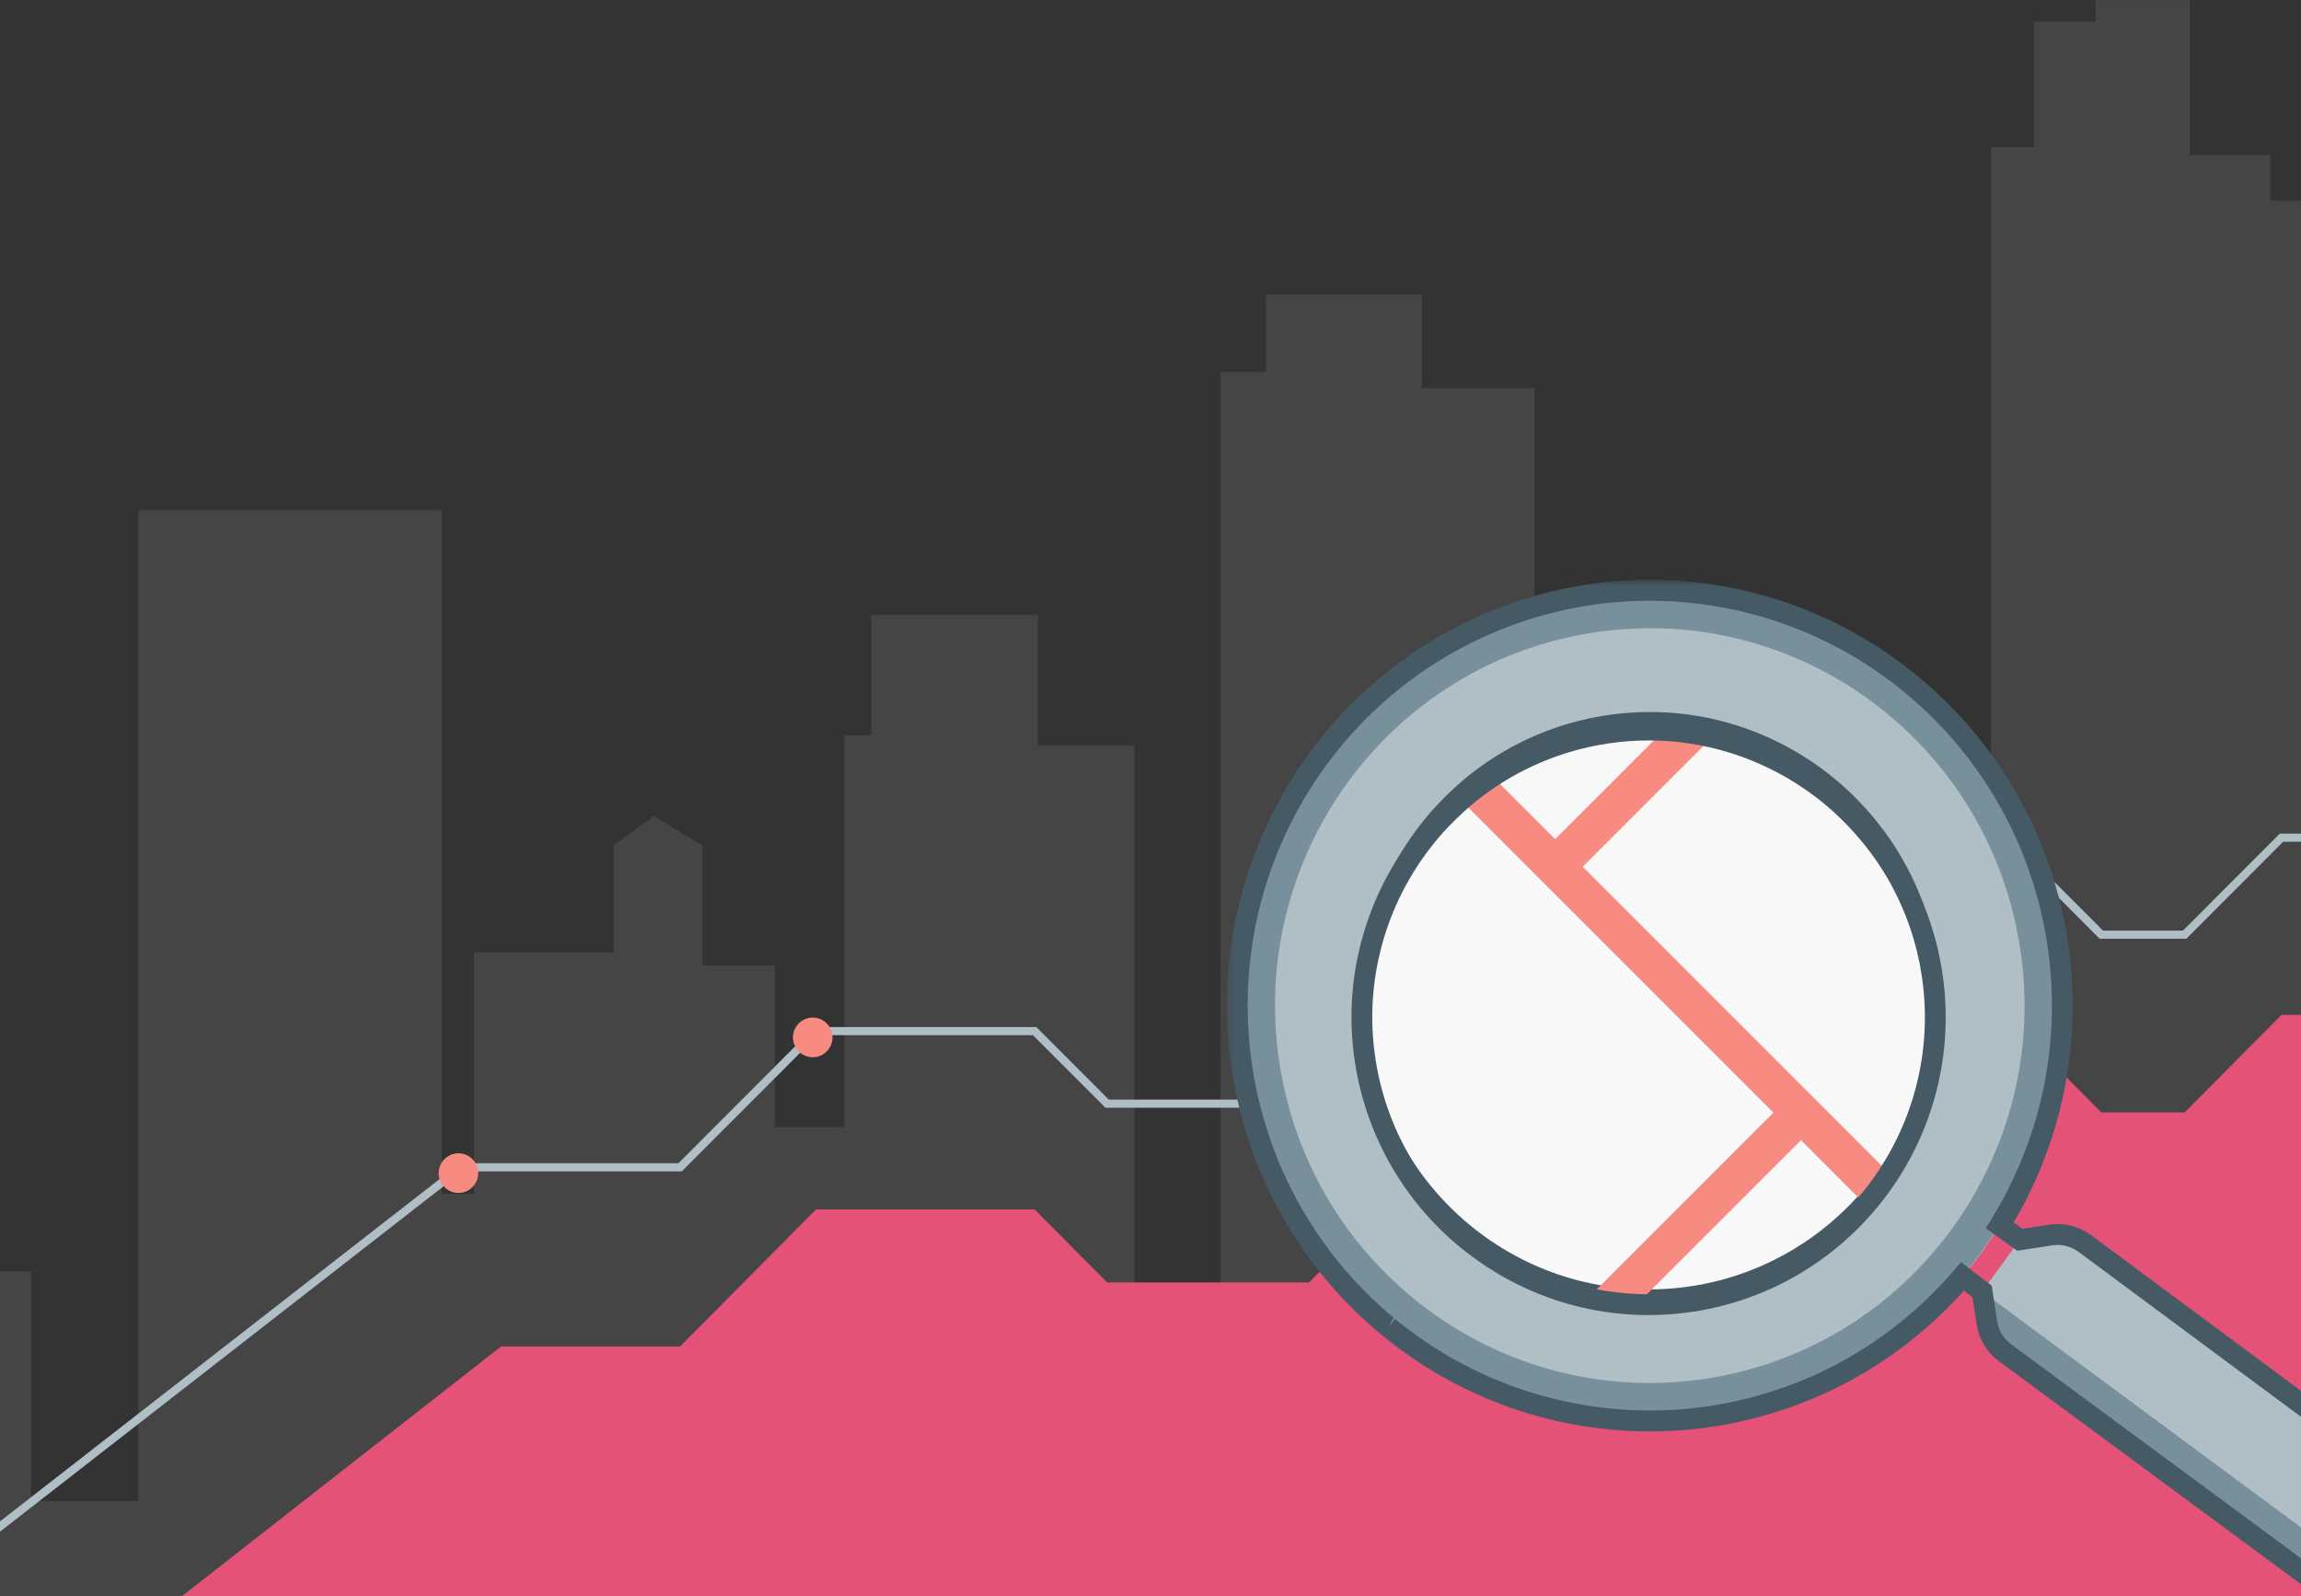 <svg xmlns="http://www.w3.org/2000/svg" xmlns:xlink="http://www.w3.org/1999/xlink" width="320" height="222" viewBox="0 0 320 222">
  <rect x="0" y="0" width="320" height="222" fill="#333333" stroke="none"/>
  <defs>
    <polygon id="illustration_inverted-a" points=".444 .638 46.222 .638 46.222 51.374 .444 51.374"/>
    <polygon id="illustration_inverted-c" points=".445 .812 46.222 .812 46.222 43.614 .445 43.614"/>
    <polygon id="illustration_inverted-e" points=".006 .003 1.943 .003 1.943 19.392 .006 19.392"/>
    <polygon id="illustration_inverted-g" points=".338 .713 151.15 .713 151.15 143.948 .338 143.948"/>
    <path id="illustration_inverted-i" d="M0.482,40.692 C0.482,62.685 18.309,80.515 40.302,80.515 C62.297,80.515 80.126,62.685 80.126,40.692 C80.126,18.698 62.297,0.866 40.302,0.866 C18.309,0.866 0.482,18.698 0.482,40.692 Z"/>
    <polygon id="illustration_inverted-k" points="0 238.275 421.389 238.275 421.389 0 0 0"/>
  </defs>
  <g fill="none" fill-rule="evenodd" transform="translate(-101)">
    <polygon fill="#FFF" fill-opacity=".09" points="120.63 .037 120.63 21.575 109.427 21.575 109.427 27.888 103.452 27.888 103.452 197.608 98.972 197.608 98.972 216.177 49.147 216.177 49.147 223.837 477 223.143 477 214.319 470.875 214.319 470.875 156.755 453.325 156.755 453.325 139.673 437.27 139.673 437.27 155.641 429.425 155.641 429.425 176.81 420.839 176.81 420.839 208.751 405.903 208.751 405.903 70.967 363.71 70.967 363.71 166.041 359.229 166.041 359.229 132.426 339.812 132.426 339.812 117.573 334.211 113.487 327.489 117.573 327.489 134.284 317.408 134.284 317.408 156.755 307.699 156.755 307.699 102.245 303.965 102.245 303.965 85.535 280.815 85.535 280.815 103.731 267.376 103.731 267.376 216.177 255.425 216.177 255.425 51.74 249.078 51.74 249.078 40.974 227.42 40.974 227.42 53.97 211.737 53.97 211.737 209.863 198.668 209.863 198.668 139.673 174.396 139.673 174.396 145.243 160.583 145.243 160.583 155.641 148.26 155.641 148.26 20.461 142.285 20.461 142.285 3.007 133.697 3.007 133.697 .037" transform="matrix(-1 0 0 1 526.147 0)"/>
    <polygon fill="#E45278" points="325.346 135.724 283.048 178.343 254.963 178.343 244.887 168.191 214.489 168.191 195.576 187.249 170.678 187.249 124.651 223.264 170.678 223.264 422.287 223.264 422.287 141.133 418.288 141.133 404.82 154.701 393.229 154.701 374.395 135.724"/>
    <polygon fill="#B0BEC5" points="325.114 110.556 282.816 152.918 255.197 152.918 245.121 142.83 214.258 142.83 195.345 161.77 164.961 161.77 88.54 221.276 89.231 222.17 165.348 162.902 195.811 162.902 214.725 143.96 244.653 143.96 254.73 154.05 283.281 154.05 325.58 111.686 374.165 111.686 392.994 130.549 405.053 130.549 418.519 117.06 422.287 117.06 422.287 115.931 418.053 115.931 404.587 129.417 393.462 129.417 374.63 110.556"/>
    <g transform="translate(271.28 79.917)">
      <path fill="#B0BEC5" d="M65.177,99.551 C43.482,102.891 23.135,87.837 19.818,65.99 C16.501,44.146 31.448,23.656 53.142,20.313 C74.835,16.971 95.183,32.027 98.502,53.872 C101.819,75.718 86.87,96.208 65.177,99.551 M50.486,2.82 C19.165,7.646 -2.341,37.126 2.449,68.665 C7.238,100.208 36.511,121.865 67.834,117.04 C99.152,112.216 120.66,82.738 115.871,51.197 C111.081,19.656 81.806,-2.003 50.486,2.82"/>
      <path fill="#78909C" d="M67.038,111.806 C38.59,116.188 11.997,96.515 7.646,67.865 C3.295,39.216 22.83,12.439 51.28,8.057 C79.731,3.676 106.319,23.348 110.67,51.996 C115.023,80.649 95.486,107.425 67.038,111.806 M50.485,2.821 C19.257,7.633 -2.259,37.165 2.523,68.654 C7.307,100.145 36.603,121.853 67.833,117.041 C99.061,112.233 120.577,82.698 115.793,51.209 C111.013,19.719 81.714,-1.987 50.485,2.821"/>
      <g transform="translate(104.928 91.12)">
        <mask id="illustration_inverted-b" fill="#fff">
          <use xlink:href="#illustration_inverted-a"/>
        </mask>
        <path fill="#B0BEC5" d="M1.1,12.891 L0.444,8.568 L5.694,1.373 L9.987,0.712 C11.65,0.454 13.348,0.875 14.704,1.879 L60.259,35.654 C61.666,36.699 61.969,38.696 60.933,40.115 L53.669,50.072 C52.633,51.491 50.651,51.798 49.239,50.757 L3.62,17.075 C2.263,16.073 1.356,14.566 1.1,12.891" mask="url(#illustration_inverted-b)"/>
      </g>
      <g transform="translate(104.928 98.875)">
        <mask id="illustration_inverted-d" fill="#fff">
          <use xlink:href="#illustration_inverted-c"/>
        </mask>
        <path fill="#78909C" d="M3.62,9.321 C2.262,8.316 1.356,6.812 1.099,5.137 L0.445,0.812 L54.666,40.928 L53.667,42.306 C52.633,43.731 50.646,44.039 49.231,42.996 L3.62,9.321 Z" mask="url(#illustration_inverted-d)"/>
      </g>
      <g transform="translate(149.207 123.103)">
        <mask id="illustration_inverted-f" fill="#fff">
          <use xlink:href="#illustration_inverted-e"/>
        </mask>
        <path fill="#B0BEC5" d="M9.389,18.089 L16.653,8.132 C17.691,6.713 17.387,4.718 15.979,3.671 L11.032,0.003 L0.006,15.117 L4.96,18.775 C6.373,19.816 8.354,19.508 9.389,18.089" mask="url(#illustration_inverted-f)"/>
      </g>
      <mask id="illustration_inverted-h" fill="#fff">
        <use xlink:href="#illustration_inverted-g"/>
      </mask>
      <path fill="#455A64" d="M155.059,140.732 C155.157,140.796 155.276,140.854 155.436,140.916 C155.713,141.007 155.858,141.034 155.975,141.04 C156.094,141.038 156.198,141.036 156.306,141.02 C156.551,140.951 156.631,140.925 156.712,140.891 C156.913,140.792 156.988,140.743 157.061,140.689 C157.274,140.52 157.365,140.425 157.434,140.33 L164.698,130.373 C164.837,130.187 164.933,129.978 164.983,129.753 C165.064,129.419 165.045,129.078 164.933,128.758 C164.815,128.432 164.607,128.151 164.328,127.944 L118.777,94.171 C118.519,93.981 118.226,93.811 117.914,93.667 C117.329,93.396 116.722,93.246 116.101,93.217 C115.787,93.196 115.458,93.219 115.134,93.27 L110.264,94.018 L105.878,90.897 L106.598,89.732 C107.02,89.051 107.428,88.361 107.82,87.661 C108.24,86.915 108.617,86.213 108.978,85.501 C111.143,81.222 112.749,76.717 113.769,72.081 L113.892,71.533 C114.012,70.97 114.112,70.406 114.212,69.84 L114.374,68.919 C114.453,68.411 114.526,67.9 114.593,67.386 C114.643,67.012 114.69,66.639 114.734,66.263 C114.786,65.79 114.83,65.315 114.872,64.838 C114.909,64.414 114.94,63.991 114.969,63.568 C114.996,63.121 115.021,62.671 115.04,62.223 C115.057,61.762 115.067,61.292 115.073,60.827 C115.08,60.288 115.086,59.929 115.082,59.573 C115.078,59.113 115.065,58.658 115.05,58.2 L114.999,56.882 C114.971,56.281 114.917,55.688 114.867,55.09 L114.79,54.156 C114.693,53.249 114.584,52.334 114.443,51.418 C114.297,50.459 114.127,49.511 113.939,48.57 L113.729,47.665 C113.563,46.915 113.44,46.345 113.298,45.785 C113.238,45.562 113.174,45.344 113.113,45.127 L112.884,44.313 C112.768,43.894 112.655,43.476 112.524,43.064 C112.445,42.805 112.358,42.557 112.271,42.308 L111.967,41.403 C111.859,41.07 111.75,40.734 111.627,40.403 C111.511,40.089 111.382,39.773 111.255,39.455 L110.945,38.666 C110.835,38.381 110.727,38.099 110.608,37.82 C110.464,37.477 110.308,37.142 110.154,36.808 L109.776,35.973 C109.676,35.748 109.576,35.521 109.468,35.3 C109.272,34.893 109.06,34.491 108.85,34.088 L108.533,33.472 C108.429,33.266 108.327,33.061 108.217,32.859 C108.005,32.471 107.78,32.091 107.559,31.709 L106.852,30.494 C106.581,30.046 106.294,29.61 106.005,29.168 L105.385,28.214 C105.029,27.687 104.654,27.175 104.28,26.659 L103.818,26.017 C103.414,25.478 102.996,24.959 102.578,24.445 L102.149,23.902 C101.696,23.353 101.236,22.832 100.772,22.314 L100.38,21.863 C99.887,21.326 99.373,20.796 98.857,20.271 L98.531,19.936 C97.985,19.387 97.424,18.863 96.858,18.342 L96.708,18.202 C95.994,17.551 95.388,17.029 94.772,16.519 L94.569,16.345 C93.932,15.818 93.28,15.312 92.619,14.815 C91.788,14.189 91.093,13.699 90.39,13.22 C89.566,12.659 88.827,12.186 88.076,11.733 L87.987,11.678 C77.01,5.019 63.967,2.369 51.255,4.187 L49.926,4.402 C37.303,6.527 25.704,13.005 17.256,22.64 C16.657,23.324 16.093,23.999 15.545,24.687 C14.948,25.445 14.43,26.122 13.933,26.812 L13.82,26.975 C13.338,27.646 12.871,28.326 12.418,29.016 L12.266,29.259 C11.835,29.928 11.415,30.6 11.011,31.289 L10.822,31.624 C10.439,32.283 10.064,32.952 9.706,33.631 L9.5,34.047 C9.159,34.707 8.828,35.364 8.516,36.031 L8.281,36.566 C7.992,37.202 7.705,37.842 7.438,38.493 L7.184,39.15 C6.939,39.771 6.697,40.387 6.473,41.011 L6.221,41.773 C5.988,42.462 5.801,43.022 5.63,43.588 L5.316,44.709 C5.176,45.207 5.031,45.705 4.904,46.209 L4.623,47.448 C4.513,47.919 4.402,48.392 4.307,48.869 L4.036,50.416 C3.967,50.804 3.895,51.19 3.836,51.581 C3.799,51.833 3.77,52.089 3.739,52.345 L3.63,53.229 C3.582,53.594 3.535,53.956 3.497,54.325 C3.472,54.604 3.451,54.897 3.431,55.187 L3.364,56.102 C3.335,56.434 3.31,56.762 3.293,57.095 C3.276,57.436 3.27,57.783 3.264,58.128 L3.243,59.096 C3.235,59.361 3.225,59.631 3.225,59.9 C3.225,60.298 3.239,60.697 3.252,61.097 L3.277,61.994 C3.281,62.238 3.285,62.483 3.299,62.727 C3.326,63.252 3.37,63.782 3.414,64.309 L3.512,65.587 C3.61,66.533 3.73,67.489 3.876,68.446 C4.021,69.404 4.19,70.354 4.379,71.292 C4.427,71.511 4.479,71.73 4.533,71.95 L4.706,72.715 C4.806,73.169 4.906,73.627 5.02,74.074 C5.089,74.332 5.162,74.586 5.235,74.838 L5.488,75.732 C5.584,76.089 5.682,76.447 5.792,76.798 C5.871,77.05 5.957,77.302 6.046,77.554 L6.363,78.5 C6.469,78.82 6.573,79.138 6.691,79.456 C6.802,79.765 6.926,80.067 7.045,80.367 L7.415,81.302 C7.509,81.55 7.605,81.798 7.709,82.041 C7.85,82.376 8.002,82.704 8.154,83.033 L8.533,83.869 C8.635,84.1 8.737,84.33 8.847,84.557 C9.024,84.92 9.209,85.278 9.398,85.637 L9.792,86.407 C9.892,86.604 9.991,86.802 10.098,86.996 C10.327,87.421 10.572,87.834 10.815,88.246 L11.461,89.361 C11.71,89.772 11.972,90.17 12.233,90.569 L12.928,91.643 C13.285,92.172 13.662,92.686 14.035,93.196 L14.494,93.838 C14.902,94.384 15.325,94.908 15.749,95.431 L16.165,95.961 C16.611,96.498 17.075,97.025 17.543,97.55 L17.93,97.989 C18.423,98.529 18.935,99.057 19.453,99.58 L19.774,99.914 C20.317,100.458 20.874,100.98 21.434,101.498 L21.599,101.653 C22.304,102.296 22.91,102.814 23.523,103.324 L22.816,104.629 L23.729,103.502 C24.368,104.028 25.02,104.538 25.681,105.034 C26.509,105.658 27.198,106.147 27.899,106.622 C28.726,107.184 29.462,107.655 30.209,108.113 C41.213,114.817 54.27,117.498 66.985,115.685 L67.888,115.557 C71.35,114.993 74.64,114.148 77.807,113.023 C78.642,112.729 79.322,112.463 80.002,112.192 L80.229,112.099 C81.001,111.783 81.642,111.501 82.281,111.211 L82.67,111.034 C83.299,110.738 83.931,110.429 84.555,110.111 L84.855,109.952 C85.513,109.611 86.154,109.266 86.786,108.902 C91.037,106.453 94.872,103.533 98.291,100.154 C98.853,99.6 99.398,99.035 99.933,98.46 C100.518,97.83 101.04,97.242 101.55,96.647 L102.438,95.608 L106.712,98.888 L107.455,103.791 C107.555,104.437 107.772,105.046 108.107,105.6 C108.444,106.158 108.881,106.637 109.401,107.023 L155.059,140.732 Z M156.027,143.948 C155.973,143.948 155.919,143.948 155.867,143.944 C155.496,143.929 155.116,143.861 154.699,143.737 L154.406,143.632 C153.984,143.471 153.628,143.281 153.316,143.05 L153.22,142.979 L107.693,109.367 C106.864,108.754 106.173,107.994 105.639,107.108 C105.108,106.228 104.758,105.259 104.602,104.233 L104.034,100.486 L102.842,99.571 C102.594,99.846 102.345,100.121 102.093,100.391 C101.477,101.054 100.901,101.649 100.314,102.229 C96.718,105.782 92.687,108.855 88.328,111.366 C87.554,111.81 86.875,112.176 86.193,112.531 L85.864,112.703 C85.209,113.039 84.547,113.363 83.877,113.675 L83.475,113.859 C82.801,114.167 82.125,114.46 81.446,114.743 L81.078,114.89 C80.36,115.177 79.645,115.455 78.922,115.714 L78.714,115.784 C75.439,116.949 71.979,117.835 68.487,118.399 L67.29,118.578 C53.937,120.46 40.258,117.632 28.748,110.619 C27.927,110.121 27.152,109.623 26.389,109.107 C25.548,108.533 24.82,108.018 24.106,107.482 L23.946,107.362 C23.257,106.841 22.575,106.308 21.902,105.755 L21.744,105.619 C21.039,105.03 20.402,104.485 19.78,103.923 L19.609,103.76 C18.894,103.101 18.313,102.552 17.745,101.986 L17.518,101.752 C16.86,101.079 16.319,100.522 15.797,99.951 L15.408,99.507 C14.906,98.94 14.418,98.39 13.947,97.822 L13.512,97.271 C13.061,96.715 12.62,96.164 12.193,95.594 C12.081,95.449 11.972,95.292 11.862,95.135 L11.704,94.912 C11.315,94.383 10.92,93.84 10.543,93.283 L9.821,92.169 C9.542,91.742 9.265,91.319 8.999,90.881 C8.884,90.691 8.774,90.499 8.664,90.305 L8.329,89.726 C8.069,89.286 7.811,88.844 7.567,88.394 C7.447,88.179 7.334,87.95 7.218,87.725 L6.841,86.988 C6.639,86.606 6.441,86.222 6.25,85.831 C6.127,85.573 6.011,85.313 5.896,85.053 L5.536,84.26 C5.37,83.904 5.205,83.543 5.051,83.177 C4.937,82.909 4.831,82.632 4.723,82.357 L4.371,81.461 C4.236,81.129 4.101,80.796 3.978,80.457 C3.853,80.115 3.738,79.768 3.624,79.418 L3.318,78.51 C3.222,78.233 3.123,77.952 3.035,77.671 C2.917,77.283 2.81,76.893 2.702,76.504 L2.463,75.658 C2.38,75.373 2.298,75.09 2.224,74.803 C2.103,74.323 1.993,73.832 1.886,73.343 L1.726,72.634 C1.664,72.384 1.604,72.134 1.552,71.878 C1.35,70.889 1.173,69.893 1.021,68.886 C0.867,67.882 0.742,66.876 0.64,65.876 C0.617,65.645 0.603,65.42 0.588,65.195 L0.538,64.557 C0.49,63.997 0.442,63.435 0.415,62.878 C0.399,62.599 0.395,62.324 0.39,62.047 L0.367,61.197 C0.353,60.763 0.338,60.329 0.338,59.9 C0.338,59.598 0.347,59.301 0.357,59.003 L0.378,58.078 C0.384,57.704 0.39,57.326 0.409,56.954 C0.428,56.587 0.455,56.225 0.486,55.864 L0.551,54.99 C0.573,54.672 0.594,54.352 0.625,54.036 C0.665,53.634 0.715,53.243 0.765,52.851 L0.871,52.006 C0.906,51.719 0.938,51.43 0.983,51.147 C1.044,50.726 1.119,50.311 1.194,49.897 L1.346,49.022 C1.389,48.782 1.429,48.539 1.477,48.299 C1.578,47.791 1.695,47.287 1.812,46.781 L2.105,45.501 C2.24,44.963 2.39,44.433 2.538,43.908 L2.865,42.741 C3.046,42.142 3.247,41.556 3.445,40.969 L3.753,40.038 C3.988,39.377 4.246,38.722 4.504,38.072 L4.773,37.376 C5.047,36.702 5.349,36.027 5.655,35.354 L5.898,34.802 C6.229,34.092 6.579,33.402 6.933,32.714 L7.151,32.279 C7.532,31.556 7.927,30.852 8.329,30.158 L8.525,29.806 C8.947,29.086 9.392,28.379 9.844,27.677 L10,27.425 C10.478,26.694 10.972,25.98 11.477,25.275 L11.594,25.104 C12.118,24.379 12.661,23.666 13.219,22.964 C13.868,22.144 14.463,21.436 15.071,20.74 C23.975,10.581 36.175,3.768 49.441,1.535 L50.845,1.31 C64.198,-0.623 77.903,2.173 89.443,9.166 L89.716,9.344 C90.357,9.722 91.139,10.223 91.905,10.74 C92.744,11.312 93.472,11.828 94.19,12.363 L94.35,12.487 C95.043,13.008 95.73,13.544 96.4,14.096 L96.568,14.24 C97.257,14.811 97.896,15.362 98.522,15.93 L98.703,16.099 C99.402,16.746 99.991,17.297 100.561,17.867 L100.79,18.101 C101.448,18.774 101.985,19.327 102.507,19.897 L102.921,20.37 C103.41,20.92 103.897,21.467 104.363,22.035 L104.817,22.605 C105.26,23.154 105.699,23.699 106.117,24.259 L106.608,24.937 C107,25.478 107.393,26.017 107.77,26.57 L108.413,27.566 C108.721,28.032 109.026,28.497 109.316,28.974 L110.046,30.234 C110.285,30.641 110.521,31.046 110.747,31.461 C110.872,31.69 110.989,31.923 111.107,32.155 L111.403,32.731 C111.628,33.161 111.856,33.59 112.067,34.03 C112.187,34.28 112.298,34.534 112.412,34.786 L112.772,35.581 C112.941,35.945 113.109,36.31 113.265,36.68 C113.394,36.983 113.515,37.297 113.636,37.613 L113.933,38.361 C114.07,38.704 114.206,39.046 114.337,39.393 C114.47,39.759 114.589,40.123 114.711,40.49 L114.999,41.351 C115.096,41.632 115.194,41.911 115.281,42.196 C115.417,42.634 115.542,43.086 115.666,43.538 L115.883,44.311 C115.954,44.559 116.029,44.805 116.093,45.056 C116.245,45.651 116.376,46.256 116.509,46.859 L116.63,47.388 C116.676,47.586 116.724,47.785 116.765,47.985 C116.967,48.974 117.144,49.972 117.298,50.976 C117.444,51.94 117.562,52.9 117.662,53.857 L117.743,54.836 C117.799,55.468 117.851,56.097 117.883,56.723 C117.899,56.99 117.908,57.264 117.918,57.539 L117.93,57.919 C117.953,58.588 117.966,59.069 117.97,59.548 C117.974,59.928 117.968,60.308 117.962,60.687 C117.955,61.362 117.945,61.851 117.924,62.339 C117.905,62.816 117.88,63.287 117.849,63.758 C117.82,64.202 117.789,64.644 117.749,65.086 C117.708,65.587 117.658,66.089 117.602,66.589 C117.558,66.984 117.508,67.378 117.456,67.77 C117.385,68.309 117.312,68.844 117.225,69.379 L117.056,70.35 C116.952,70.939 116.842,71.539 116.721,72.13 L116.59,72.711 C115.515,77.587 113.827,82.322 111.569,86.785 C111.17,87.572 110.774,88.312 110.362,89.043 L110.233,89.247 C110.096,89.505 109.934,89.794 109.757,90.096 L110.98,90.966 L114.697,90.395 C115.202,90.315 115.716,90.286 116.23,90.313 C117.225,90.358 118.197,90.596 119.115,91.021 C119.604,91.248 120.07,91.519 120.49,91.831 L166.042,125.604 C166.785,126.154 167.341,126.907 167.651,127.781 C167.953,128.638 168.004,129.551 167.794,130.427 C167.653,131.028 167.393,131.592 167.024,132.098 L159.76,142.056 C159.554,142.335 159.315,142.591 159.026,142.837 L158.813,143.002 C158.574,143.178 158.376,143.306 158.164,143.417 C158.054,143.473 157.948,143.521 157.84,143.568 C157.621,143.663 157.398,143.735 157.167,143.793 C157.061,143.824 156.966,143.849 156.868,143.867 C156.528,143.927 156.27,143.948 156.027,143.948 Z" mask="url(#illustration_inverted-h)"/>
      <path stroke="#455A64" stroke-width="1.5" d="M72.607,22.216 C74.416,22.875 76.176,23.662 77.862,24.571 C79.551,25.481 81.172,26.508 82.712,27.648 C85.629,29.806 88.247,32.367 90.497,35.254 C91.056,35.971 91.595,36.702 92.105,37.456 C92.781,38.46 93.416,39.494 94.001,40.562 C94.015,40.587 94.03,40.609 94.043,40.632 C96.234,44.639 97.774,49.094 98.5,53.873 C100.782,68.891 94.429,83.27 83.185,91.876 C81.653,93.049 80.028,94.115 78.324,95.061 C77.187,95.692 76.014,96.267 74.809,96.789 C71.79,98.088 68.566,99.028 65.177,99.552 C61.108,100.176 57.088,100.156 53.22,99.565 C50.64,99.172 48.126,98.524 45.712,97.648 C41.863,96.25 38.269,94.255 35.039,91.775 C30.913,88.607 27.398,84.631 24.745,80.04 C24.425,79.488 24.117,78.924 23.823,78.352 C23.407,77.545 23.01,76.725 22.65,75.887 C22.571,75.701 22.494,75.515 22.419,75.329 C21.204,72.396 20.317,69.271 19.816,65.992 C18.884,59.846 19.397,53.811 21.097,48.232 C22.608,43.272 25.059,38.676 28.27,34.69 C28.67,34.191 29.084,33.703 29.506,33.224 C30.081,32.576 30.688,31.952 31.302,31.341 C32.053,30.599 32.823,29.88 33.629,29.197 C34.12,28.782 34.623,28.379 35.131,27.989 C40.242,24.077 46.363,21.357 53.143,20.314 C59.244,19.374 65.239,19.889 70.778,21.601 C71.392,21.791 72.004,21.997 72.607,22.216 Z"/>
      <path fill="#F8F8F8" d="M59.016,99.397 C37.315,99.397 19.721,81.679 19.721,59.824 C19.721,37.967 37.315,20.249 59.016,20.249 C80.72,20.249 98.315,37.967 98.315,59.824 C98.315,81.679 80.72,99.397 59.016,99.397"/>
    </g>
    <g transform="translate(289.883 100.708)">
      <mask id="illustration_inverted-j" fill="#fff">
        <use xlink:href="#illustration_inverted-i"/>
      </mask>
      <polygon fill="#F78B81" points="85.264 73.87 31.225 19.832 52.863 -1.806 49.027 -5.64 27.391 15.996 11.788 .395 7.954 4.228 57.748 54.022 31.25 80.519 35.084 84.353 61.581 57.857 81.43 77.704" mask="url(#illustration_inverted-j)"/>
    </g>
    <g transform="translate(0 9)">
      <path fill="#455A64" d="M330.325,93.97 C328.379,93.97 326.423,94.119 324.464,94.419 C318.152,95.387 312.14,97.938 307.079,101.792 C306.584,102.169 306.1,102.557 305.625,102.953 C304.848,103.608 304.103,104.3 303.382,105.013 C302.788,105.603 302.202,106.2 301.648,106.82 C301.237,107.282 300.838,107.754 300.453,108.231 C297.313,112.112 294.981,116.489 293.525,121.243 C291.826,126.796 291.409,132.535 292.291,138.302 C292.759,141.371 293.604,144.392 294.802,147.273 L295.025,147.809 C295.374,148.611 295.756,149.401 296.157,150.174 C296.443,150.723 296.738,151.264 297.047,151.797 C299.598,156.188 302.942,159.982 306.987,163.07 C310.146,165.484 313.613,167.382 317.293,168.715 C319.637,169.562 322.074,170.182 324.539,170.557 C328.356,171.137 332.236,171.129 336.082,170.542 C339.289,170.049 342.419,169.156 345.382,167.888 C346.529,167.395 347.671,166.839 348.774,166.23 C350.406,165.329 351.983,164.299 353.467,163.171 C364.718,154.6 370.384,140.61 368.255,126.66 C367.571,122.167 366.122,117.888 363.952,113.942 C363.355,112.863 362.739,111.862 362.082,110.894 C361.588,110.166 361.067,109.464 360.529,108.776 C358.352,105.997 355.823,103.537 353.011,101.467 C351.53,100.375 349.955,99.382 348.329,98.51 C346.689,97.635 344.983,96.873 343.253,96.247 C342.67,96.036 342.086,95.841 341.49,95.66 C337.837,94.535 334.099,93.97 330.325,93.97 M330.25,173.887 C328.194,173.887 326.14,173.73 324.105,173.421 C321.453,173.019 318.832,172.354 316.31,171.44 C312.354,170.01 308.626,167.969 305.232,165.376 C300.885,162.054 297.29,157.978 294.547,153.257 C294.213,152.685 293.895,152.101 293.59,151.51 C293.158,150.677 292.75,149.83 292.372,148.964 L292.132,148.388 C290.844,145.289 289.936,142.042 289.432,138.741 C288.485,132.539 288.931,126.367 290.759,120.395 C292.325,115.281 294.831,110.575 298.206,106.407 C298.62,105.893 299.048,105.386 299.49,104.89 C300.084,104.223 300.713,103.579 301.353,102.949 C302.196,102.116 302.987,101.39 303.768,100.733 C304.281,100.304 304.8,99.89 305.328,99.486 C310.773,95.339 317.239,92.596 324.026,91.555 C330.217,90.606 336.381,91.054 342.338,92.886 C342.975,93.081 343.609,93.292 344.236,93.522 C346.095,94.193 347.929,95.01 349.69,95.951 C351.44,96.891 353.133,97.957 354.724,99.13 C357.748,101.355 360.467,103.999 362.805,106.986 C363.385,107.727 363.947,108.482 364.475,109.265 C365.179,110.303 365.843,111.383 366.446,112.471 C368.82,116.789 370.379,121.39 371.113,126.222 C373.407,141.222 367.314,156.264 355.218,165.478 C353.623,166.694 351.924,167.799 350.171,168.769 C348.982,169.425 347.754,170.026 346.518,170.553 C343.332,171.918 339.968,172.878 336.52,173.408 C334.437,173.727 332.342,173.887 330.25,173.887"/>
      <path fill="#F78B81" d="M164.757 156.901C163.239 156.901 162.006 155.666 162.006 154.143 162.006 152.622 163.239 151.387 164.757 151.387 166.276 151.387 167.509 152.622 167.509 154.143 167.509 155.666 166.276 156.901 164.757 156.901zM214.027 138.028C212.509 138.028 211.277 136.793 211.277 135.27 211.277 133.749 212.509 132.514 214.027 132.514 215.547 132.514 216.779 133.749 216.779 135.27 216.779 136.793 215.547 138.028 214.027 138.028z"/>
    </g>
  </g>
</svg>
